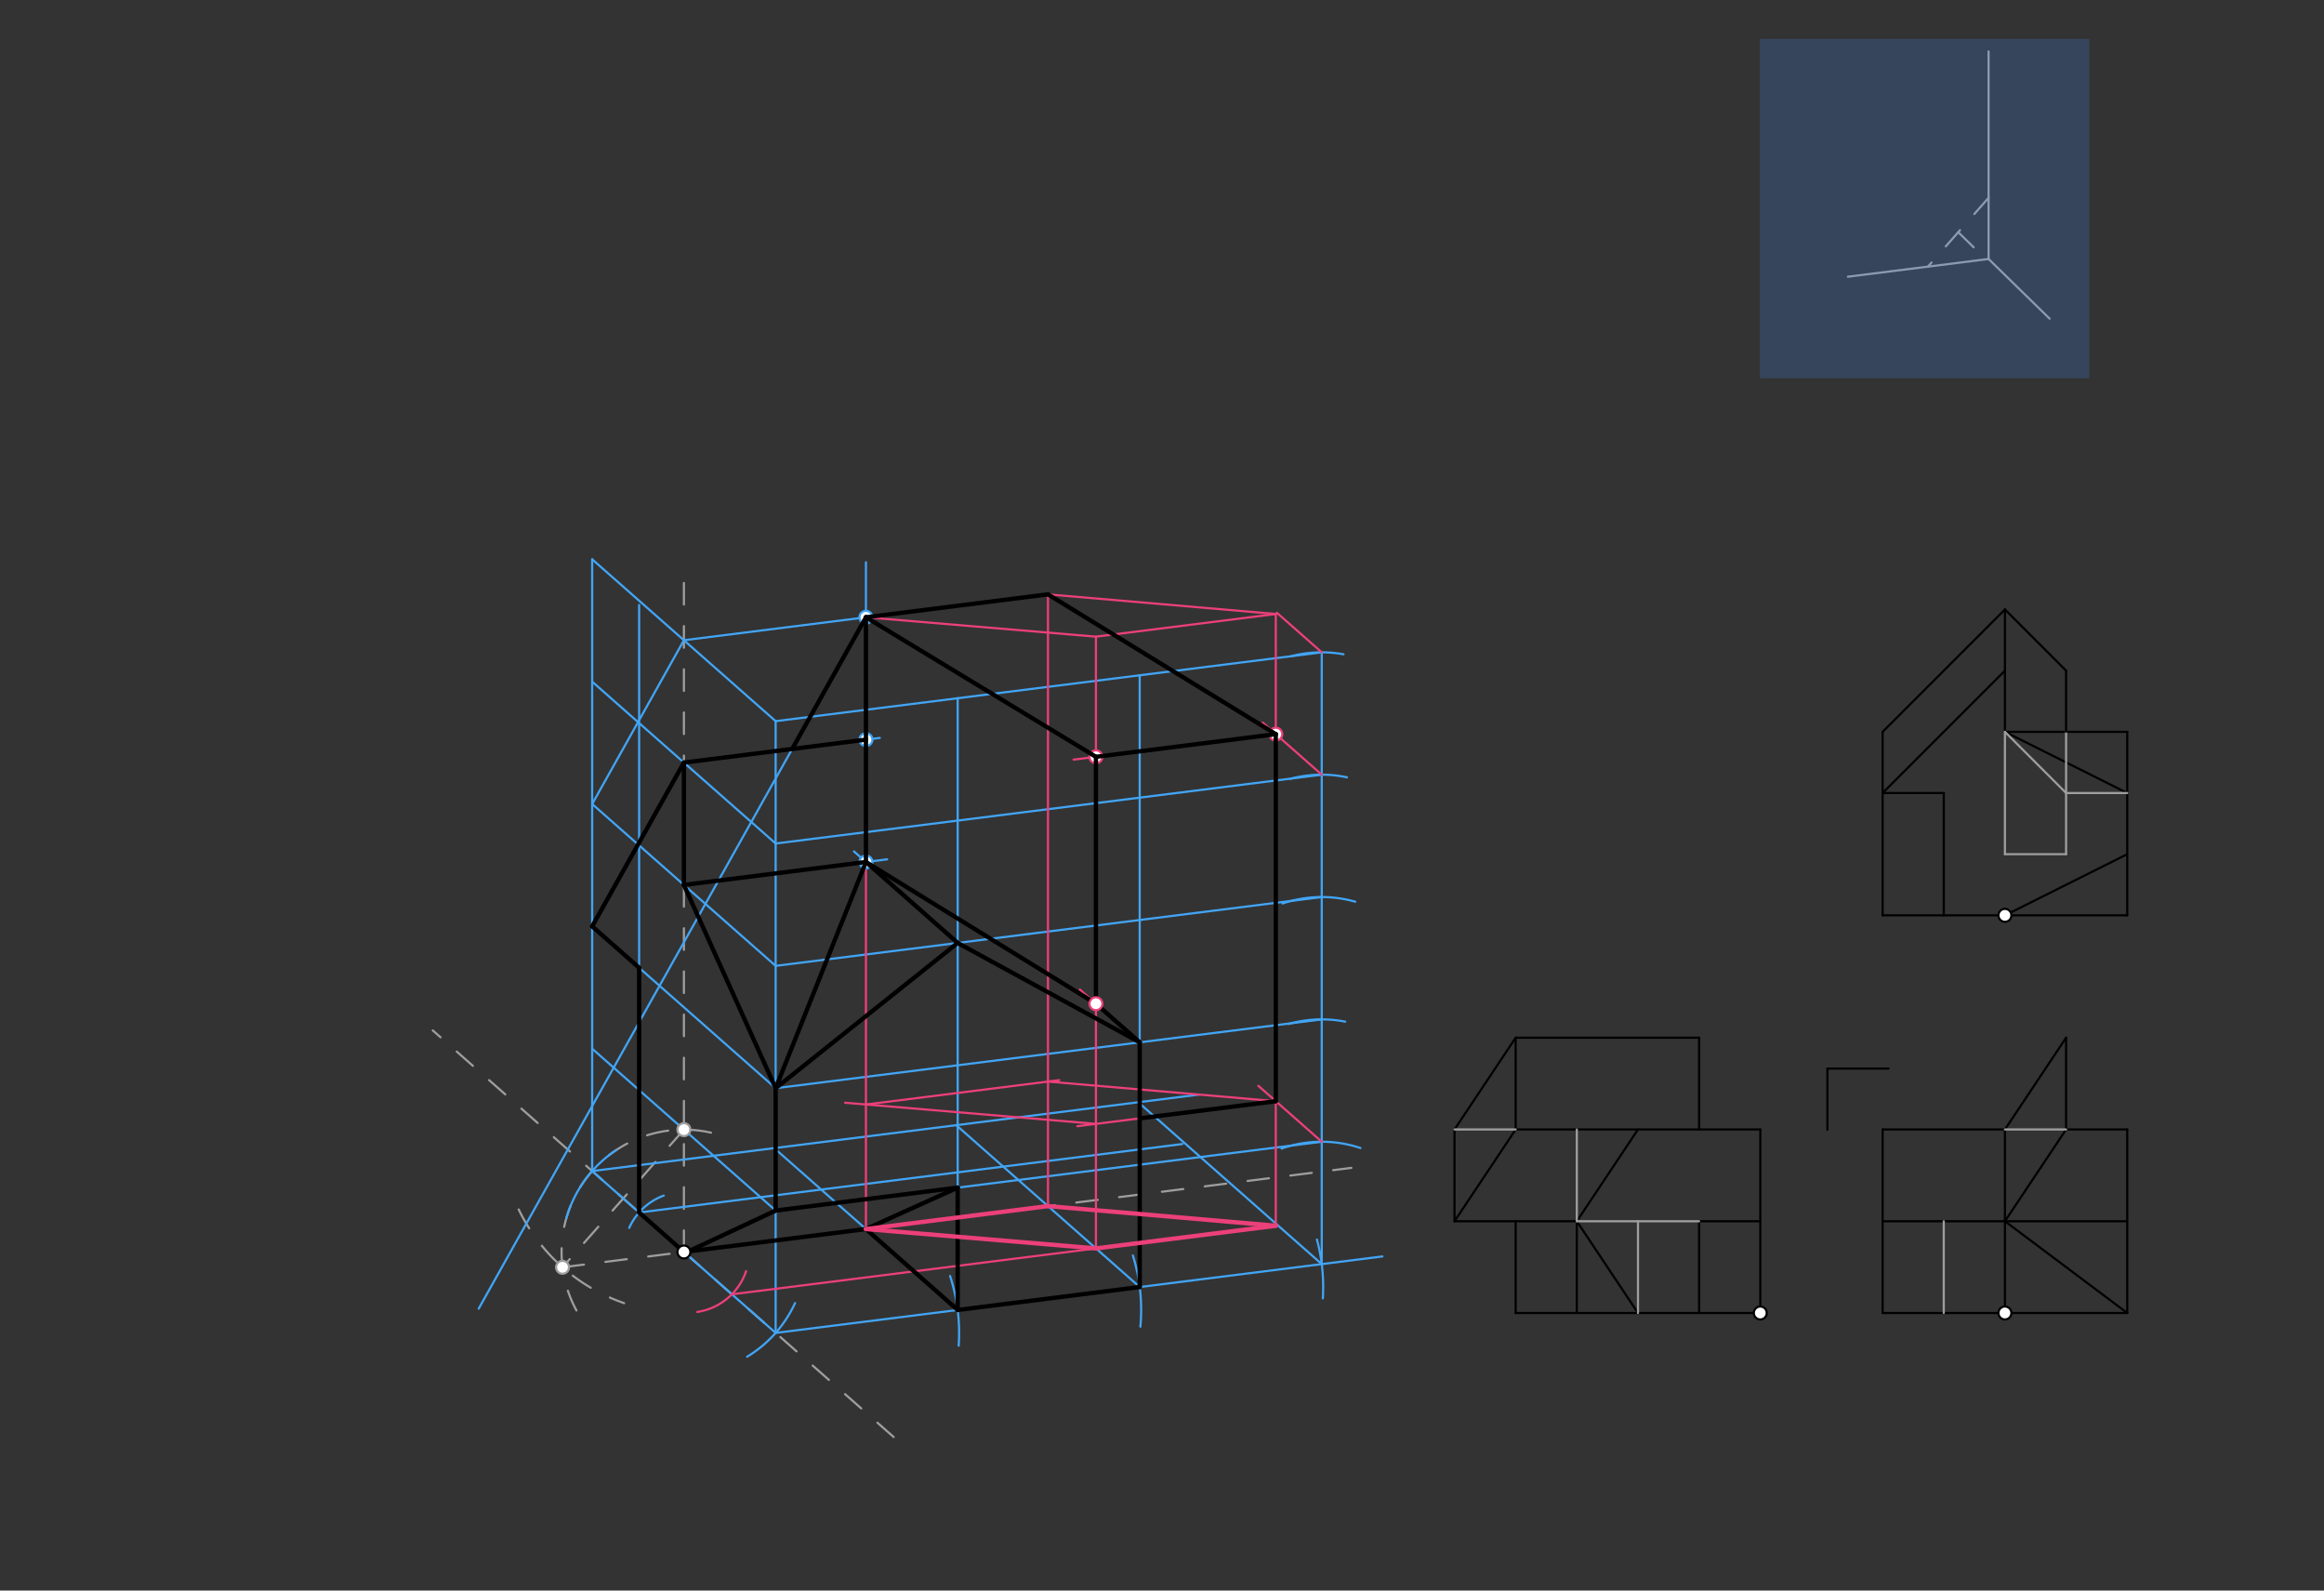 <svg xmlns="http://www.w3.org/2000/svg" class="svg--816" height="100%" preserveAspectRatio="xMidYMid meet" viewBox="0 0 1077.165 737.008" width="100%"><rect x="0" y="0" width="1077.165" height="737.008" fill="#333333" stroke="none"/><defs><marker id="marker-arrow" markerHeight="16" markerUnits="userSpaceOnUse" markerWidth="24" orient="auto-start-reverse" refX="24" refY="4" viewBox="0 0 24 8"><path d="M 0 0 L 24 4 L 0 8 z" stroke="inherit"></path></marker></defs><g class="aux-layer--949"><g class="element--733"><line stroke="#000000" stroke-dasharray="none" stroke-linecap="round" stroke-width="1" x1="846.988" x2="846.988" y1="495.125" y2="523.464"></line></g><g class="element--733"><line stroke="#000000" stroke-dasharray="none" stroke-linecap="round" stroke-width="1" x1="846.988" x2="875.334" y1="495.125" y2="495.125"></line></g><g class="element--733"><line stroke="#000000" stroke-dasharray="none" stroke-linecap="round" stroke-width="1" x1="872.583" x2="929.276" y1="523.353" y2="523.353"></line></g><g class="element--733"><line stroke="#000000" stroke-dasharray="none" stroke-linecap="round" stroke-width="1" x1="929.276" x2="957.623" y1="523.353" y2="480.833"></line></g><g class="element--733"><line stroke="#000000" stroke-dasharray="none" stroke-linecap="round" stroke-width="1" x1="957.623" x2="957.623" y1="480.833" y2="523.353"></line></g><g class="element--733"><line stroke="#000000" stroke-dasharray="none" stroke-linecap="round" stroke-width="1" x1="957.623" x2="929.276" y1="523.353" y2="565.873"></line></g><g class="element--733"><line stroke="#000000" stroke-dasharray="none" stroke-linecap="round" stroke-width="1" x1="929.276" x2="929.276" y1="523.353" y2="608.392"></line></g><g class="element--733"><line stroke="#000000" stroke-dasharray="none" stroke-linecap="round" stroke-width="1" x1="957.623" x2="985.969" y1="523.353" y2="523.353"></line></g><g class="element--733"><line stroke="#000000" stroke-dasharray="none" stroke-linecap="round" stroke-width="1" x1="872.583" x2="985.969" y1="565.873" y2="565.873"></line></g><g class="element--733"><line stroke="#000000" stroke-dasharray="none" stroke-linecap="round" stroke-width="1" x1="872.583" x2="985.969" y1="608.392" y2="608.392"></line></g><g class="element--733"><line stroke="#000000" stroke-dasharray="none" stroke-linecap="round" stroke-width="1" x1="985.969" x2="985.969" y1="523.353" y2="608.392"></line></g><g class="element--733"><line stroke="#000000" stroke-dasharray="none" stroke-linecap="round" stroke-width="1" x1="929.276" x2="985.969" y1="565.873" y2="608.392"></line></g><g class="element--733"><line stroke="#9E9E9E" stroke-dasharray="none" stroke-linecap="round" stroke-width="1" x1="900.93" x2="900.93" y1="565.873" y2="608.392"></line></g><g class="element--733"><line stroke="#000000" stroke-dasharray="none" stroke-linecap="round" stroke-width="1" x1="872.583" x2="872.583" y1="523.353" y2="608.392"></line></g><g class="element--733"><line stroke="#9E9E9E" stroke-dasharray="none" stroke-linecap="round" stroke-width="1" x1="929.276" x2="957.623" y1="523.353" y2="523.353"></line></g><g class="element--733"><line stroke="#000000" stroke-dasharray="none" stroke-linecap="round" stroke-width="1" x1="815.89" x2="815.89" y1="523.353" y2="608.392"></line></g><g class="element--733"><line stroke="#000000" stroke-dasharray="none" stroke-linecap="round" stroke-width="1" x1="815.89" x2="787.544" y1="565.873" y2="565.873"></line></g><g class="element--733"><line stroke="#000000" stroke-dasharray="none" stroke-linecap="round" stroke-width="1" x1="787.544" x2="787.544" y1="565.873" y2="608.392"></line></g><g class="element--733"><line stroke="#000000" stroke-dasharray="none" stroke-linecap="round" stroke-width="1" x1="815.89" x2="702.505" y1="608.392" y2="608.392"></line></g><g class="element--733"><line stroke="#000000" stroke-dasharray="none" stroke-linecap="round" stroke-width="1" x1="702.505" x2="702.505" y1="608.392" y2="565.873"></line></g><g class="element--733"><line stroke="#000000" stroke-dasharray="none" stroke-linecap="round" stroke-width="1" x1="674.158" x2="730.851" y1="565.873" y2="565.873"></line></g><g class="element--733"><line stroke="#000000" stroke-dasharray="none" stroke-linecap="round" stroke-width="1" x1="730.851" x2="730.851" y1="565.873" y2="608.392"></line></g><g class="element--733"><line stroke="#000000" stroke-dasharray="none" stroke-linecap="round" stroke-width="1" x1="730.851" x2="759.198" y1="565.873" y2="608.392"></line></g><g class="element--733"><line stroke="#000000" stroke-dasharray="none" stroke-linecap="round" stroke-width="1" x1="674.158" x2="702.505" y1="565.873" y2="523.353"></line></g><g class="element--733"><line stroke="#000000" stroke-dasharray="none" stroke-linecap="round" stroke-width="1" x1="674.158" x2="702.505" y1="523.353" y2="480.833"></line></g><g class="element--733"><line stroke="#000000" stroke-dasharray="none" stroke-linecap="round" stroke-width="1" x1="674.158" x2="674.158" y1="523.353" y2="565.873"></line></g><g class="element--733"><line stroke="#000000" stroke-dasharray="none" stroke-linecap="round" stroke-width="1" x1="702.505" x2="702.505" y1="480.833" y2="523.353"></line></g><g class="element--733"><line stroke="#000000" stroke-dasharray="none" stroke-linecap="round" stroke-width="1" x1="702.505" x2="815.89" y1="523.353" y2="523.353"></line></g><g class="element--733"><line stroke="#000000" stroke-dasharray="none" stroke-linecap="round" stroke-width="1" x1="702.505" x2="787.544" y1="480.833" y2="480.833"></line></g><g class="element--733"><line stroke="#000000" stroke-dasharray="none" stroke-linecap="round" stroke-width="1" x1="787.544" x2="787.544" y1="480.833" y2="523.353"></line></g><g class="element--733"><line stroke="#000000" stroke-dasharray="none" stroke-linecap="round" stroke-width="1" x1="759.198" x2="730.851" y1="523.353" y2="565.873"></line></g><g class="element--733"><line stroke="#9E9E9E" stroke-dasharray="none" stroke-linecap="round" stroke-width="1" x1="730.851" x2="787.544" y1="565.873" y2="565.873"></line></g><g class="element--733"><line stroke="#9E9E9E" stroke-dasharray="none" stroke-linecap="round" stroke-width="1" x1="759.198" x2="759.198" y1="608.392" y2="565.873"></line></g><g class="element--733"><line stroke="#9E9E9E" stroke-dasharray="none" stroke-linecap="round" stroke-width="1" x1="730.851" x2="730.851" y1="565.873" y2="523.353"></line></g><g class="element--733"><line stroke="#9E9E9E" stroke-dasharray="none" stroke-linecap="round" stroke-width="1" x1="674.158" x2="702.505" y1="523.353" y2="523.353"></line></g><g class="element--733"><line stroke="#000000" stroke-dasharray="none" stroke-linecap="round" stroke-width="1" x1="872.583" x2="985.969" y1="424.14" y2="424.14"></line></g><g class="element--733"><line stroke="#000000" stroke-dasharray="none" stroke-linecap="round" stroke-width="1" x1="985.969" x2="985.969" y1="424.14" y2="339.101"></line></g><g class="element--733"><line stroke="#000000" stroke-dasharray="none" stroke-linecap="round" stroke-width="1" x1="985.969" x2="929.276" y1="339.101" y2="339.101"></line></g><g class="element--733"><line stroke="#000000" stroke-dasharray="none" stroke-linecap="round" stroke-width="1" x1="929.276" x2="872.583" y1="282.408" y2="339.101"></line></g><g class="element--733"><line stroke="#000000" stroke-dasharray="none" stroke-linecap="round" stroke-width="1" x1="929.276" x2="872.583" y1="310.755" y2="367.448"></line></g><g class="element--733"><line stroke="#000000" stroke-dasharray="none" stroke-linecap="round" stroke-width="1" x1="872.583" x2="900.93" y1="367.448" y2="367.448"></line></g><g class="element--733"><line stroke="#000000" stroke-dasharray="none" stroke-linecap="round" stroke-width="1" x1="900.93" x2="900.93" y1="367.448" y2="424.14"></line></g><g class="element--733"><line stroke="#000000" stroke-dasharray="none" stroke-linecap="round" stroke-width="1" x1="872.583" x2="872.583" y1="339.101" y2="424.14"></line></g><g class="element--733"><line stroke="#000000" stroke-dasharray="none" stroke-linecap="round" stroke-width="1" x1="929.276" x2="929.276" y1="282.408" y2="339.101"></line></g><g class="element--733"><line stroke="#000000" stroke-dasharray="none" stroke-linecap="round" stroke-width="1" x1="929.276" x2="985.969" y1="339.101" y2="367.448"></line></g><g class="element--733"><line stroke="#000000" stroke-dasharray="none" stroke-linecap="round" stroke-width="1" x1="985.969" x2="929.276" y1="395.794" y2="424.14"></line></g><g class="element--733"><line stroke="#9E9E9E" stroke-dasharray="none" stroke-linecap="round" stroke-width="1" x1="929.276" x2="957.623" y1="395.794" y2="395.794"></line></g><g class="element--733"><line stroke="#9E9E9E" stroke-dasharray="none" stroke-linecap="round" stroke-width="1" x1="957.623" x2="957.623" y1="339.101" y2="395.794"></line></g><g class="element--733"><line stroke="#9E9E9E" stroke-dasharray="none" stroke-linecap="round" stroke-width="1" x1="929.276" x2="929.276" y1="339.101" y2="395.794"></line></g><g class="element--733"><line stroke="#9E9E9E" stroke-dasharray="none" stroke-linecap="round" stroke-width="1" x1="929.276" x2="957.623" y1="339.101" y2="367.448"></line></g><g class="element--733"><line stroke="#9E9E9E" stroke-dasharray="none" stroke-linecap="round" stroke-width="1" x1="957.623" x2="985.969" y1="367.448" y2="367.448"></line></g><g class="element--733"><line stroke="#9E9E9E" stroke-dasharray="none" stroke-linecap="round" stroke-width="1" x1="921.7" x2="921.7" y1="120" y2="23.833"></line></g><g class="element--733"><line stroke="#9E9E9E" stroke-dasharray="10" stroke-linecap="round" stroke-width="1" x1="921.7" x2="893.576" y1="91.654" y2="123.543"></line></g><g class="element--733"><line stroke="#9E9E9E" stroke-dasharray="10" stroke-linecap="round" stroke-width="1" x1="907.638" x2="920.484" y1="107.598" y2="120.153"></line></g><g class="element--733"><line stroke="#9E9E9E" stroke-dasharray="none" stroke-linecap="round" stroke-width="1" x1="921.7" x2="949.986" y1="120" y2="147.646"></line></g><g class="element--733"><line stroke="#9E9E9E" stroke-dasharray="none" stroke-linecap="round" stroke-width="1" x1="921.7" x2="856.498" y1="120" y2="128.215"></line></g><g class="element--733"><line stroke="#000000" stroke-dasharray="none" stroke-linecap="round" stroke-width="1" x1="929.276" x2="957.623" y1="282.408" y2="310.755"></line></g><g class="element--733"><line stroke="#000000" stroke-dasharray="none" stroke-linecap="round" stroke-width="1" x1="957.623" x2="957.623" y1="310.755" y2="339.101"></line></g><g class="element--733"><line stroke="#9E9E9E" stroke-dasharray="10" stroke-linecap="round" stroke-width="1" x1="316.988" x2="316.988" y1="580.125" y2="268.314"></line></g><g class="element--733"><path d="M 329.556 524.843 A 56.693 56.693 0 0 0 271.991 614.613" fill="none" stroke="#9E9E9E" stroke-dasharray="10" stroke-linecap="round" stroke-width="1"></path></g><g class="element--733"><path d="M 240.415 560.422 A 85.039 85.039 0 0 0 289.271 603.828" fill="none" stroke="#9E9E9E" stroke-dasharray="10" stroke-linecap="round" stroke-width="1"></path></g><g class="element--733"><line stroke="#9E9E9E" stroke-dasharray="10" stroke-linecap="round" stroke-width="1" x1="260.739" x2="626.353" y1="587.212" y2="541.149"></line></g><g class="element--733"><line stroke="#9E9E9E" stroke-dasharray="10" stroke-linecap="round" stroke-width="1" x1="316.988" x2="260.739" y1="523.432" y2="587.212"></line></g><g class="element--733"><line stroke="#9E9E9E" stroke-dasharray="10" stroke-linecap="round" stroke-width="1" x1="414.192" x2="200.575" y1="665.852" y2="477.458"></line></g><g class="element--733"><path d="M 368.502 603.796 A 56.693 56.693 0 0 1 346.289 628.659" fill="none" stroke="#42A5F5" stroke-dasharray="none" stroke-linecap="round" stroke-width="1"></path></g><g class="element--733"><line stroke="#42A5F5" stroke-dasharray="none" stroke-linecap="round" stroke-width="1" x1="359.507" x2="640.748" y1="617.624" y2="582.191"></line></g><g class="element--733"><path d="M 285.62 532.9 A 56.693 56.693 0 0 0 262.483 564.525" fill="none" stroke="#42A5F5" stroke-dasharray="none" stroke-linecap="round" stroke-width="1"></path></g><g class="element--733"><line stroke="#42A5F5" stroke-dasharray="none" stroke-linecap="round" stroke-width="1" x1="274.468" x2="555.709" y1="542.626" y2="507.193"></line></g><g class="element--733"><path d="M 440.355 591.255 A 85.039 85.039 0 0 1 444.341 623.538" fill="none" stroke="#42A5F5" stroke-dasharray="none" stroke-linecap="round" stroke-width="1"></path></g><g class="element--733"><path d="M 525.084 581.745 A 85.039 85.039 0 0 1 528.565 614.74" fill="none" stroke="#42A5F5" stroke-dasharray="none" stroke-linecap="round" stroke-width="1"></path></g><g class="element--733"><path d="M 610.392 574.349 A 85.039 85.039 0 0 1 613.129 601.619" fill="none" stroke="#42A5F5" stroke-dasharray="none" stroke-linecap="round" stroke-width="1"></path></g><g class="element--733"><line stroke="#42A5F5" stroke-dasharray="none" stroke-linecap="round" stroke-width="1" x1="274.468" x2="359.507" y1="542.626" y2="617.624"></line></g><g class="element--733"><line stroke="#42A5F5" stroke-dasharray="none" stroke-linecap="round" stroke-width="1" x1="443.88" x2="358.84" y1="606.994" y2="531.996"></line></g><g class="element--733"><line stroke="#42A5F5" stroke-dasharray="none" stroke-linecap="round" stroke-width="1" x1="528.252" x2="443.213" y1="596.364" y2="521.366"></line></g><g class="element--733"><line stroke="#42A5F5" stroke-dasharray="none" stroke-linecap="round" stroke-width="1" x1="612.624" x2="527.585" y1="585.734" y2="510.736"></line></g><g class="element--733"><line stroke="#42A5F5" stroke-dasharray="none" stroke-linecap="round" stroke-width="1" x1="612.624" x2="612.624" y1="585.734" y2="302.27"></line></g><g class="element--733"><path d="M 630.545 531.948 A 56.693 56.693 0 0 0 594.01 532.184" fill="none" stroke="#42A5F5" stroke-dasharray="none" stroke-linecap="round" stroke-width="1"></path></g><g class="element--733"><path d="M 623.474 473.396 A 56.693 56.693 0 0 0 597.203 474.486" fill="none" stroke="#42A5F5" stroke-dasharray="none" stroke-linecap="round" stroke-width="1"></path></g><g class="element--733"><path d="M 628.156 417.824 A 56.693 56.693 0 0 0 594.49 418.634" fill="none" stroke="#42A5F5" stroke-dasharray="none" stroke-linecap="round" stroke-width="1"></path></g><g class="element--733"><path d="M 624.3 360.178 A 56.693 56.693 0 0 0 598.117 360.85" fill="none" stroke="#42A5F5" stroke-dasharray="none" stroke-linecap="round" stroke-width="1"></path></g><g class="element--733"><path d="M 622.703 303.173 A 56.693 56.693 0 0 0 598.613 304.028" fill="none" stroke="#42A5F5" stroke-dasharray="none" stroke-linecap="round" stroke-width="1"></path></g><g class="element--733"><line stroke="#42A5F5" stroke-dasharray="none" stroke-linecap="round" stroke-width="1" x1="359.507" x2="359.507" y1="617.624" y2="334.159"></line></g><g class="element--733"><line stroke="#42A5F5" stroke-dasharray="none" stroke-linecap="round" stroke-width="1" x1="612.624" x2="359.507" y1="529.041" y2="560.931"></line></g><g class="element--733"><line stroke="#42A5F5" stroke-dasharray="none" stroke-linecap="round" stroke-width="1" x1="612.624" x2="359.507" y1="472.348" y2="504.238"></line></g><g class="element--733"><line stroke="#42A5F5" stroke-dasharray="none" stroke-linecap="round" stroke-width="1" x1="612.624" x2="359.507" y1="415.655" y2="447.545"></line></g><g class="element--733"><line stroke="#42A5F5" stroke-dasharray="none" stroke-linecap="round" stroke-width="1" x1="612.624" x2="359.507" y1="358.962" y2="390.852"></line></g><g class="element--733"><line stroke="#42A5F5" stroke-dasharray="none" stroke-linecap="round" stroke-width="1" x1="612.624" x2="359.507" y1="302.27" y2="334.159"></line></g><g class="element--733"><line stroke="#42A5F5" stroke-dasharray="none" stroke-linecap="round" stroke-width="1" x1="274.468" x2="274.468" y1="542.626" y2="259.162"></line></g><g class="element--733"><line stroke="#42A5F5" stroke-dasharray="none" stroke-linecap="round" stroke-width="1" x1="359.507" x2="274.468" y1="560.931" y2="485.933"></line></g><g class="element--733"><line stroke="#42A5F5" stroke-dasharray="none" stroke-linecap="round" stroke-width="1" x1="359.507" x2="274.468" y1="504.238" y2="429.24"></line></g><g class="element--733"><line stroke="#42A5F5" stroke-dasharray="none" stroke-linecap="round" stroke-width="1" x1="359.507" x2="274.468" y1="447.545" y2="372.547"></line></g><g class="element--733"><line stroke="#42A5F5" stroke-dasharray="none" stroke-linecap="round" stroke-width="1" x1="359.507" x2="274.468" y1="390.852" y2="315.855"></line></g><g class="element--733"><line stroke="#42A5F5" stroke-dasharray="none" stroke-linecap="round" stroke-width="1" x1="359.507" x2="274.468" y1="334.159" y2="259.162"></line></g><g class="element--733"><path d="M 291.635 568.958 A 28.346 28.346 0 0 1 307.642 553.992" fill="none" stroke="#42A5F5" stroke-dasharray="none" stroke-linecap="round" stroke-width="1"></path></g><g class="element--733"><line stroke="#42A5F5" stroke-dasharray="none" stroke-linecap="round" stroke-width="1" x1="296.234" x2="548.005" y1="561.822" y2="530.102"></line></g><g class="element--733"><line stroke="#42A5F5" stroke-dasharray="none" stroke-linecap="round" stroke-width="1" x1="296.234" x2="296.234" y1="561.822" y2="280.316"></line></g><g class="element--733"><line stroke="#42A5F5" stroke-dasharray="none" stroke-linecap="round" stroke-width="1" x1="443.88" x2="443.88" y1="606.994" y2="323.472"></line></g><g class="element--733"><line stroke="#42A5F5" stroke-dasharray="none" stroke-linecap="round" stroke-width="1" x1="528.252" x2="528.252" y1="596.364" y2="312.867"></line></g><g class="element--733"><line stroke="#42A5F5" stroke-dasharray="none" stroke-linecap="round" stroke-width="1" x1="316.988" x2="411.19" y1="410.046" y2="398.178"></line></g><g class="element--733"><line stroke="#42A5F5" stroke-dasharray="none" stroke-linecap="round" stroke-width="1" x1="443.88" x2="395.789" y1="436.915" y2="394.504"></line></g><g class="element--733"><line stroke="#42A5F5" stroke-dasharray="none" stroke-linecap="round" stroke-width="1" x1="401.36" x2="401.36" y1="399.416" y2="260.521"></line></g><g class="element--733"><line stroke="#42A5F5" stroke-dasharray="none" stroke-linecap="round" stroke-width="1" x1="316.988" x2="407.79" y1="353.353" y2="341.913"></line></g><g class="element--733"><line stroke="#42A5F5" stroke-dasharray="none" stroke-linecap="round" stroke-width="1" x1="316.988" x2="407.026" y1="296.66" y2="285.317"></line></g><g class="element--733"><line stroke="#42A5F5" stroke-dasharray="none" stroke-linecap="round" stroke-width="1" x1="274.468" x2="316.988" y1="372.547" y2="296.66"></line></g><g class="element--733"><line stroke="#42A5F5" stroke-dasharray="none" stroke-linecap="round" stroke-width="1" x1="401.36" x2="221.859" y1="286.031" y2="606.395"></line></g><g class="element--733"><path d="M 323.179 607.908 A 28.346 28.346 0 0 0 345.821 589.011" fill="none" stroke="#EC407A" stroke-dasharray="none" stroke-linecap="round" stroke-width="1"></path></g><g class="element--733"><line stroke="#EC407A" stroke-dasharray="none" stroke-linecap="round" stroke-width="1" x1="339.217" x2="591.325" y1="599.73" y2="567.967"></line></g><g class="element--733"><line stroke="#EC407A" stroke-dasharray="none" stroke-linecap="round" stroke-width="1" x1="591.325" x2="591.325" y1="567.967" y2="284.503"></line></g><g class="element--733"><line stroke="#EC407A" stroke-dasharray="none" stroke-linecap="round" stroke-width="1" x1="612.624" x2="591.83" y1="302.27" y2="283.93"></line></g><g class="element--733"><line stroke="#EC407A" stroke-dasharray="none" stroke-linecap="round" stroke-width="1" x1="485.732" x2="485.732" y1="558.865" y2="275.401"></line></g><g class="element--733"><line stroke="#EC407A" stroke-dasharray="none" stroke-linecap="round" stroke-width="1" x1="507.962" x2="507.962" y1="578.47" y2="295.005"></line></g><g class="element--733"><line stroke="#EC407A" stroke-dasharray="none" stroke-linecap="round" stroke-width="1" x1="401.36" x2="485.732" y1="286.031" y2="275.401"></line></g><g class="element--733"><line stroke="#EC407A" stroke-dasharray="none" stroke-linecap="round" stroke-width="1" x1="485.732" x2="591.325" y1="275.401" y2="284.503"></line></g><g class="element--733"><line stroke="#EC407A" stroke-dasharray="none" stroke-linecap="round" stroke-width="1" x1="591.325" x2="507.962" y1="284.503" y2="295.005"></line></g><g class="element--733"><line stroke="#EC407A" stroke-dasharray="none" stroke-linecap="round" stroke-width="1" x1="507.962" x2="401.36" y1="295.005" y2="286.031"></line></g><g class="element--733"><line stroke="#EC407A" stroke-dasharray="none" stroke-linecap="round" stroke-width="1" x1="612.624" x2="583.23" y1="529.041" y2="503.118"></line></g><g class="element--733"><line stroke="#EC407A" stroke-dasharray="none" stroke-linecap="round" stroke-width="1" x1="591.325" x2="499.356" y1="510.257" y2="521.844"></line></g><g class="element--733"><line stroke="#EC407A" stroke-dasharray="none" stroke-linecap="round" stroke-width="1" x1="401.36" x2="401.36" y1="569.495" y2="399.416"></line></g><g class="element--733"><line stroke="#EC407A" stroke-dasharray="none" stroke-linecap="round" stroke-width="1" x1="507.962" x2="391.684" y1="520.759" y2="510.97"></line></g><g class="element--733"><line stroke="#EC407A" stroke-dasharray="none" stroke-linecap="round" stroke-width="1" x1="401.36" x2="490.935" y1="511.785" y2="500.499"></line></g><g class="element--733"><line stroke="#EC407A" stroke-dasharray="none" stroke-linecap="round" stroke-width="1" x1="485.732" x2="591.325" y1="501.155" y2="510.257"></line></g><g class="element--733"><line stroke="#EC407A" stroke-dasharray="none" stroke-linecap="round" stroke-width="1" x1="612.624" x2="585.245" y1="358.962" y2="334.816"></line></g><g class="element--733"><line stroke="#EC407A" stroke-dasharray="none" stroke-linecap="round" stroke-width="1" x1="591.325" x2="497.603" y1="340.178" y2="351.986"></line></g><g class="element--733"><line stroke="#EC407A" stroke-dasharray="none" stroke-linecap="round" stroke-width="1" x1="528.252" x2="500.479" y1="482.978" y2="458.484"></line></g><g class="element--733"><line stroke="#EC407A" stroke-dasharray="none" stroke-linecap="round" stroke-width="1" x1="507.962" x2="401.36" y1="465.084" y2="399.416"></line></g><g class="element--733"><circle cx="316.988" cy="523.432" r="3" stroke="#9E9E9E" stroke-width="1" fill="#ffffff"></circle>}</g><g class="element--733"><circle cx="260.739" cy="587.212" r="3" stroke="#9E9E9E" stroke-width="1" fill="#ffffff"></circle>}</g><g class="element--733"><circle cx="401.36" cy="399.416" r="3" stroke="#42A5F5" stroke-width="1" fill="#ffffff"></circle>}</g><g class="element--733"><circle cx="401.36" cy="342.723" r="3" stroke="#42A5F5" stroke-width="1" fill="#ffffff"></circle>}</g><g class="element--733"><circle cx="401.36" cy="286.031" r="3" stroke="#42A5F5" stroke-width="1" fill="#ffffff"></circle>}</g><g class="element--733"><circle cx="591.325" cy="340.178" r="3" stroke="#EC407A" stroke-width="1" fill="#ffffff"></circle>}</g><g class="element--733"><circle cx="507.962" cy="350.681" r="3" stroke="#EC407A" stroke-width="1" fill="#ffffff"></circle>}</g></g><g class="main-layer--75a"><g class="element--733"><g fill="#448aff" opacity="0.2"><path d="M 815.7 18 L 968.35 18 L 968.35 175.3 L 815.7 175.3 L 815.7 18 Z" stroke="none"></path></g></g><g class="element--733"><line stroke="#000000" stroke-dasharray="none" stroke-linecap="round" stroke-width="2" x1="528.252" x2="443.88" y1="596.364" y2="606.994"></line></g><g class="element--733"><line stroke="#000000" stroke-dasharray="none" stroke-linecap="round" stroke-width="2" x1="443.88" x2="443.88" y1="606.994" y2="550.301"></line></g><g class="element--733"><line stroke="#000000" stroke-dasharray="none" stroke-linecap="round" stroke-width="2" x1="443.88" x2="359.507" y1="550.301" y2="560.931"></line></g><g class="element--733"><line stroke="#000000" stroke-dasharray="none" stroke-linecap="round" stroke-width="2" x1="359.507" x2="359.507" y1="560.931" y2="504.238"></line></g><g class="element--733"><line stroke="#000000" stroke-dasharray="none" stroke-linecap="round" stroke-width="2" x1="359.507" x2="443.88" y1="504.238" y2="436.915"></line></g><g class="element--733"><line stroke="#000000" stroke-dasharray="none" stroke-linecap="round" stroke-width="2" x1="443.88" x2="528.252" y1="436.915" y2="482.978"></line></g><g class="element--733"><line stroke="#000000" stroke-dasharray="none" stroke-linecap="round" stroke-width="2" x1="528.252" x2="528.252" y1="482.978" y2="596.364"></line></g><g class="element--733"><line stroke="#000000" stroke-dasharray="none" stroke-linecap="round" stroke-width="2" x1="359.507" x2="317.494" y1="560.931" y2="580.571"></line></g><g class="element--733"><line stroke="#000000" stroke-dasharray="none" stroke-linecap="round" stroke-width="2" x1="317.494" x2="296.234" y1="580.571" y2="561.822"></line></g><g class="element--733"><line stroke="#000000" stroke-dasharray="none" stroke-linecap="round" stroke-width="2" x1="296.234" x2="296.234" y1="561.822" y2="448.436"></line></g><g class="element--733"><line stroke="#000000" stroke-dasharray="none" stroke-linecap="round" stroke-width="2" x1="296.234" x2="274.468" y1="448.436" y2="429.24"></line></g><g class="element--733"><line stroke="#000000" stroke-dasharray="none" stroke-linecap="round" stroke-width="2" x1="274.468" x2="316.988" y1="429.24" y2="353.353"></line></g><g class="element--733"><line stroke="#000000" stroke-dasharray="none" stroke-linecap="round" stroke-width="2" x1="316.988" x2="316.988" y1="353.353" y2="410.046"></line></g><g class="element--733"><line stroke="#000000" stroke-dasharray="none" stroke-linecap="round" stroke-width="2" x1="316.988" x2="359.507" y1="410.046" y2="504.238"></line></g><g class="element--733"><line stroke="#000000" stroke-dasharray="none" stroke-linecap="round" stroke-width="2" x1="316.988" x2="401.36" y1="410.046" y2="399.416"></line></g><g class="element--733"><line stroke="#000000" stroke-dasharray="none" stroke-linecap="round" stroke-width="2" x1="401.36" x2="359.507" y1="399.416" y2="504.238"></line></g><g class="element--733"><line stroke="#000000" stroke-dasharray="none" stroke-linecap="round" stroke-width="2" x1="401.36" x2="443.88" y1="399.416" y2="436.915"></line></g><g class="element--733"><line stroke="#000000" stroke-dasharray="none" stroke-linecap="round" stroke-width="2" x1="316.988" x2="401.36" y1="580.125" y2="569.495"></line></g><g class="element--733"><line stroke="#000000" stroke-dasharray="none" stroke-linecap="round" stroke-width="2" x1="401.36" x2="443.88" y1="569.495" y2="550.301"></line></g><g class="element--733"><line stroke="#000000" stroke-dasharray="none" stroke-linecap="round" stroke-width="2" x1="401.36" x2="443.88" y1="569.495" y2="606.994"></line></g><g class="element--733"><line stroke="#000000" stroke-dasharray="none" stroke-linecap="round" stroke-width="2" x1="316.988" x2="401.36" y1="353.353" y2="342.723"></line></g><g class="element--733"><line stroke="#000000" stroke-dasharray="none" stroke-linecap="round" stroke-width="2" x1="401.36" x2="401.36" y1="399.416" y2="286.031"></line></g><g class="element--733"><line stroke="#000000" stroke-dasharray="none" stroke-linecap="round" stroke-width="2" x1="401.36" x2="367.182" y1="286.031" y2="347.029"></line></g><g class="element--733"><line stroke="#EC407A" stroke-dasharray="none" stroke-linecap="round" stroke-width="2" x1="401.36" x2="507.962" y1="569.495" y2="578.47"></line></g><g class="element--733"><line stroke="#EC407A" stroke-dasharray="none" stroke-linecap="round" stroke-width="2" x1="507.962" x2="591.325" y1="578.47" y2="567.967"></line></g><g class="element--733"><line stroke="#EC407A" stroke-dasharray="none" stroke-linecap="round" stroke-width="2" x1="591.325" x2="485.732" y1="567.967" y2="558.865"></line></g><g class="element--733"><line stroke="#EC407A" stroke-dasharray="none" stroke-linecap="round" stroke-width="2" x1="485.732" x2="401.36" y1="558.865" y2="569.495"></line></g><g class="element--733"><line stroke="#000000" stroke-dasharray="none" stroke-linecap="round" stroke-width="2" x1="401.36" x2="485.732" y1="286.031" y2="275.401"></line></g><g class="element--733"><line stroke="#000000" stroke-dasharray="none" stroke-linecap="round" stroke-width="2" x1="485.732" x2="591.325" y1="275.401" y2="340.178"></line></g><g class="element--733"><line stroke="#000000" stroke-dasharray="none" stroke-linecap="round" stroke-width="2" x1="591.325" x2="507.962" y1="340.178" y2="350.681"></line></g><g class="element--733"><line stroke="#000000" stroke-dasharray="none" stroke-linecap="round" stroke-width="2" x1="507.962" x2="401.36" y1="350.681" y2="286.031"></line></g><g class="element--733"><line stroke="#000000" stroke-dasharray="none" stroke-linecap="round" stroke-width="2" x1="591.325" x2="591.325" y1="340.178" y2="510.257"></line></g><g class="element--733"><line stroke="#000000" stroke-dasharray="none" stroke-linecap="round" stroke-width="2" x1="591.325" x2="528.252" y1="510.257" y2="518.203"></line></g><g class="element--733"><line stroke="#000000" stroke-dasharray="none" stroke-linecap="round" stroke-width="2" x1="507.962" x2="507.962" y1="465.084" y2="350.681"></line></g><g class="element--733"><line stroke="#000000" stroke-dasharray="none" stroke-linecap="round" stroke-width="2" x1="507.962" x2="528.252" y1="465.084" y2="482.978"></line></g><g class="element--733"><line stroke="#000000" stroke-dasharray="none" stroke-linecap="round" stroke-width="2" x1="507.962" x2="401.36" y1="465.084" y2="399.416"></line></g><g class="element--733"><circle cx="316.988" cy="580.125" r="3" stroke="#000000" stroke-width="1" fill="#ffffff"></circle>}</g><g class="element--733"><circle cx="929.276" cy="608.392" r="3" stroke="#000000" stroke-width="1" fill="#ffffff"></circle>}</g><g class="element--733"><circle cx="815.89" cy="608.392" r="3" stroke="#000000" stroke-width="1" fill="#ffffff"></circle>}</g><g class="element--733"><circle cx="929.276" cy="424.14" r="3" stroke="#000000" stroke-width="1" fill="#ffffff"></circle>}</g><g class="element--733"><circle cx="507.962" cy="465.084" r="3" stroke="#EC407A" stroke-width="1" fill="#ffffff"></circle>}</g></g><g class="snaps-layer--ac6"></g><g class="temp-layer--52d"></g></svg>